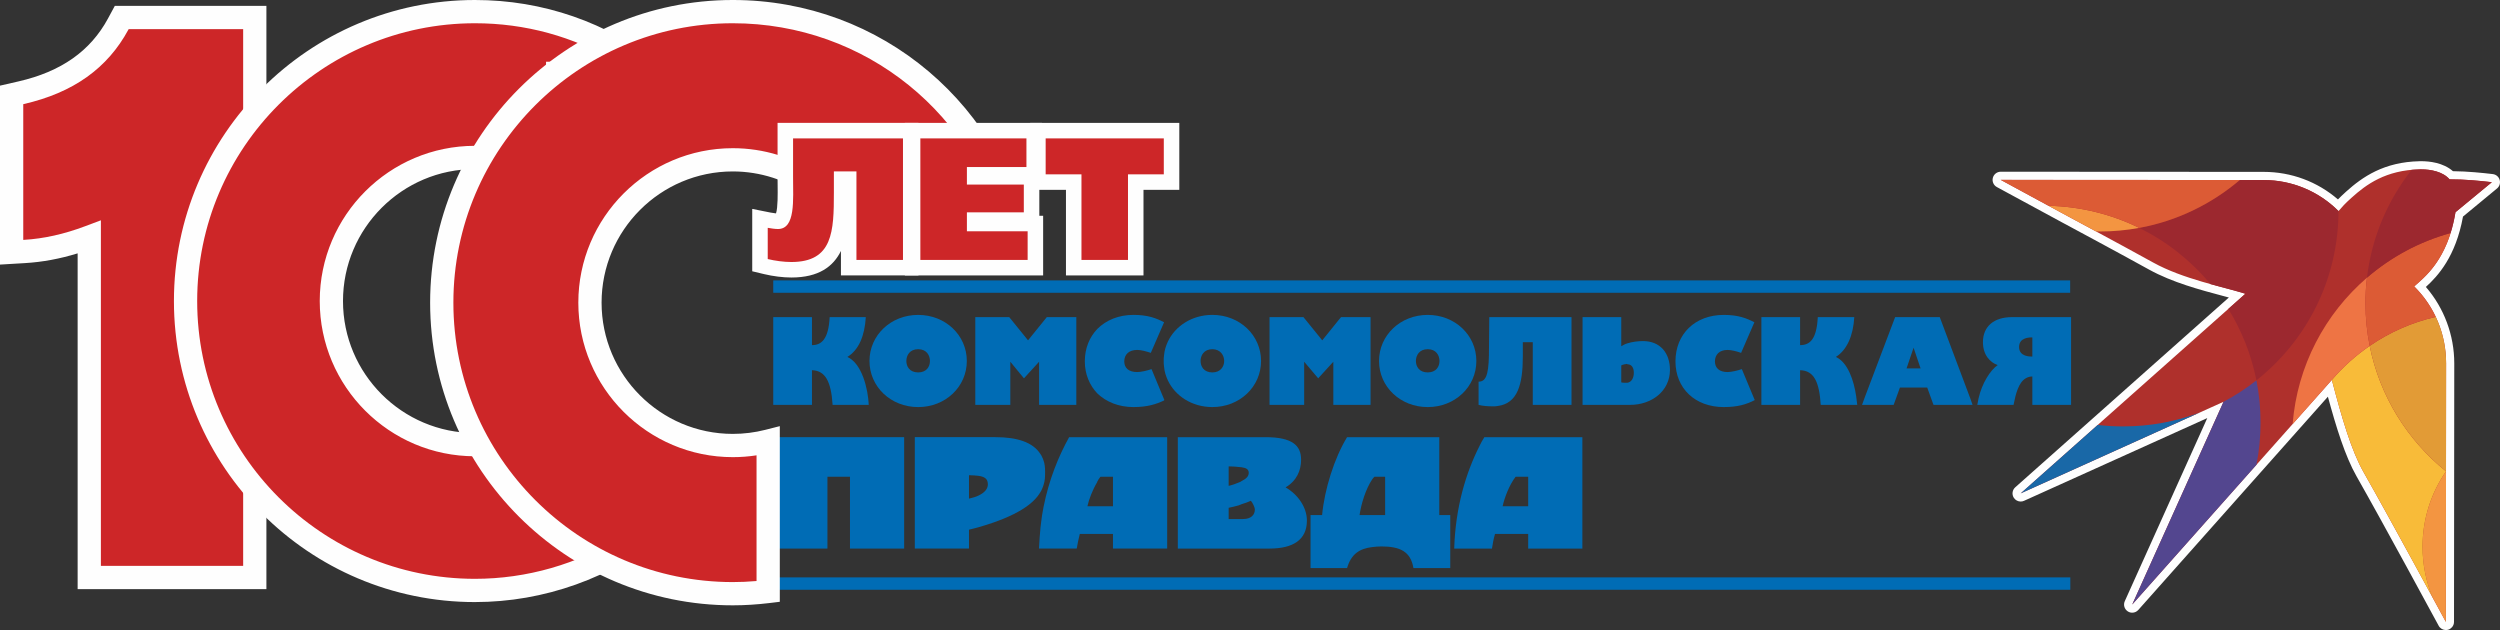 <?xml version="1.0" encoding="UTF-8"?> <svg xmlns="http://www.w3.org/2000/svg" xmlns:xlink="http://www.w3.org/1999/xlink" xmlns:xodm="http://www.corel.com/coreldraw/odm/2003" xml:space="preserve" width="170.699mm" height="43.018mm" version="1.1" style="shape-rendering:geometricPrecision; text-rendering:geometricPrecision; image-rendering:optimizeQuality; fill-rule:evenodd; clip-rule:evenodd" viewBox="0 0 24773 6243.07"><rect x="0" y="0" width="24773" height="6243.07" fill="#333333" stroke="none"/> <defs> <style type="text/css"> .fil5 {fill:#F39541} .fil8 {fill:#EE7444} .fil7 {fill:#F8BB39} .fil10 {fill:#DC5B35} .fil9 {fill:#E29B36} .fil2 {fill:#AF302C} .fil6 {fill:#9C282F} .fil4 {fill:#53468F} .fil3 {fill:#1968A7} .fil11 {fill:#006CB5} .fil1 {fill:#FEFEFE;fill-rule:nonzero} .fil0 {fill:#CD2628;fill-rule:nonzero} .fil12 {fill:#006CB5;fill-rule:nonzero} </style> </defs> <g id="Layer_x0020_1">  <g id="_2389849961152"> <path class="fil0" d="M1005.31 5722.56l1398.47 0 120.88 0 0 -120.73 0 -5307.32 0 -120.88 -120.88 0 -1125.43 0 -72.14 0 -34.25 63.48c-190.86,353.98 -505.82,577.05 -962.91,681.85l-93.85 21.51 0 96.31 0 1334.51 0 128.25 128 -7.63c208.74,-12.5 419.92,-59.34 641.3,-142.53l0 3252.46 0 120.73 120.82 0z"></path> <path class="fil1" d="M999.69 5607.36l1409.76 0 0 -5318.54 -1134.53 0 -1.58 3.02c-207.52,384.86 -547.26,626.76 -1038.54,739.41l-4.41 1.02 0 1345 5.94 -0.35c197.98,-11.83 396.79,-56.12 607.62,-135.37l155.75 -58.52 0 3424.33zm1640.15 230.39l-1870.54 0 0 -3327.21c-176.63,54.42 -347.74,86.06 -519.25,96.41l-250.05 14.85 0 -1773.13 183.29 -42.03c422.84,-96.92 713.02,-301.04 887.25,-624.15l66.92 -124.05 1502.38 0 0 5779.32z"></path> <path class="fil0" d="M5526.06 5204.83l0 -1059.64c-231.87,164.09 -514.53,260.86 -819.52,260.86 -784.66,0 -1422.98,-638.38 -1422.98,-1422.99 0,-784.64 638.32,-1422.92 1422.98,-1422.92 304.98,0 587.65,96.76 819.52,260.75l0 -1093.99 947.72 0c-487.51,-382.64 -1100.9,-611.71 -1767.24,-611.71 -1581.44,0 -2867.87,1286.49 -2867.87,2867.87 0,1581.34 1286.43,2867.83 2867.87,2867.83 686.2,0 1316.75,-242.58 1810.96,-646.06l-991.45 0z"></path> <path class="fil1" d="M4706.54 230.39c-1517.85,0 -2752.67,1234.82 -2752.67,2752.67 0,1517.81 1234.82,2752.63 2752.67,2752.63 513.52,0 1017.96,-145.81 1451.96,-415.67l-747.63 0 0 -969.98c-216.88,112.47 -456.89,171.25 -704.33,171.25 -848.13,0 -1538.17,-690.09 -1538.17,-1538.23 0,-848.13 690.03,-1538.12 1538.17,-1538.12 247.44,0 487.41,58.67 704.33,171.15l0 -1004.38 691.67 0c-421.71,-250.42 -897.9,-381.32 -1396,-381.32zm0 5735.69c-1644.86,0 -2983.06,-1338.14 -2983.06,-2983.02 0,-1644.86 1338.2,-2983.06 2983.06,-2983.06 672.39,0 1308.05,220.04 1838.35,636.32l262.19 205.77 -1165.82 0 0 1201.39 -181.7 -128.55c-221.68,-156.77 -482.08,-239.6 -753.02,-239.6 -721.1,0 -1307.78,586.67 -1307.78,1307.74 0,721.16 586.67,1307.84 1307.78,1307.84 270.99,0 531.38,-82.94 752.96,-239.75l181.76 -128.61 0 1167.09 1199.46 0 -250.42 204.43c-530.76,433.35 -1199.8,672.02 -1883.76,672.02z"></path> <path class="fil2" d="M24236.54 6202.74c-5.22,0 -10.39,-1.03 -15.41,-3.02 -8.39,-3.48 -15.66,-9.84 -20.27,-18.18 -5.63,-10.39 -564.6,-1043.2 -813.68,-1480.78 -120.57,-211.8 -214.87,-532.9 -300.17,-852.69 -302.27,340.31 -1856.01,2087.94 -1928.3,2169.24 -7.89,8.97 -18.9,13.67 -30.22,13.67 -7.52,0 -15.11,-2.15 -22.12,-6.55 -16.59,-10.81 -23.09,-32.36 -14.69,-50.49l861.24 -1911.87 -1913.09 863.87c-5.18,2.35 -10.81,3.48 -16.59,3.48 -13.22,0 -26.12,-6.52 -33.8,-18.23 -10.9,-16.79 -7.78,-38.91 6.91,-52.33 19.87,-17.5 1827.71,-1623.47 2172.47,-1930.2 -40.71,-11.41 -85.1,-23.13 -131.48,-35.43 -221.17,-59.02 -496,-132.24 -721.06,-256.54 -307.39,-170.13 -862.17,-467.6 -867.64,-470.56l-642.37 -348.2c-16.12,-8.9 -24.32,-27.69 -19.71,-45.45 4.6,-17.98 20.68,-30.42 39.11,-30.42l2606.26 1.34c276.57,0.26 536.85,102.75 738.26,289.67 27.81,-31.38 53.71,-57.8 106.19,-105.32 163.01,-146.42 360.68,-282.91 702.38,-289.92l12.7 0c61.79,0 209.39,9.83 299.29,99.01 149.96,0.26 303.65,16.28 406.25,28.47 16.12,1.94 29.39,13.21 33.99,28.72 4.41,15.35 -0.61,32.2 -13.1,42.49l-348.65 287.83c-74.6,429.5 -272.32,614.68 -387.98,715.95 190.36,203.35 298.58,477.81 297.97,759.81l-2.41 2562.22c0,17.52 -11.1,32.83 -27.59,38.3 -4.09,1.44 -8.4,2.1 -12.7,2.1z"></path> <path class="fil1" d="M23991.86 1597.36l-13.87 0.1c-355.72,7.17 -567.88,156 -728.59,300.27 -37.27,33.6 -61.79,57.5 -82.07,78.5 -204.22,-176.43 -462.32,-272.9 -735.3,-273.04l-2606.36 -1.58c-36.92,0 -69.12,25.14 -78.18,61.03 -9.11,35.83 7.17,73.16 39.68,90.82l641.97 348.04c5.88,3.16 560.35,300.53 867.64,470.56 229.42,126.75 507.01,200.68 730.07,260.08 20.33,5.43 39.98,10.7 59.49,15.86 -449.36,399.5 -2097.66,1863.95 -2116.7,1880.69 -29.79,26.51 -35.79,70.81 -14.08,104.39 15.19,23.5 41.32,36.76 67.67,36.76 11.32,0 22.54,-2.25 33.34,-7.17l1815.72 -819.82 -817.37 1814.43c-16.44,36.46 -3.74,79.25 29.9,101.01 13.47,8.81 28.66,12.96 43.67,12.96 22.32,0 44.6,-9.27 60.42,-27.18 69.01,-77.37 1485.14,-1670.12 1878.69,-2113.17 80.89,297.92 170.58,590.2 284.51,789.92 248.96,437.02 807.63,1469.57 813.26,1479.81 14.5,26.82 42.19,42.44 70.97,42.44 8.59,0 17.1,-1.23 25.6,-3.89 14.44,-4.96 26.51,-13.57 35.93,-24.37 12.39,-14.29 19.46,-32.41 19.46,-52.48l2.61 -2562.22c0.2,-278.27 -101.47,-549.41 -281.39,-756.65 119.7,-108.64 295.51,-300.02 368.01,-697.46l337.09 -278.37c25.08,-20.58 35.16,-54.06 26.05,-85.04 -8.95,-31.07 -35.89,-53.7 -67.99,-57.44 -100.3,-11.83 -248.25,-27.44 -394.87,-28.76 -96.31,-85.41 -236.08,-99.02 -314.97,-99.02zm0 80.79c93.9,0 215.28,22.12 281.37,99.02 4.51,-0.06 8.71,-0.06 13.32,-0.06 140.18,0 287.06,14.38 405.69,28.36l-360.28 297.31c-77.31,469.75 -305.19,643 -409.47,735.25 203.86,200.64 316.96,475.87 316.55,762.07 -0.77,837.99 -2.51,2562.12 -2.51,2562.12l-0.2 -0.1 0 0.1c0,0 -561.84,-1038.54 -814.04,-1481.61 -121.38,-212.87 -214.41,-531.58 -315.48,-915.92 -33.34,38.56 -1978.32,2225.86 -1978.32,2225.86l905.17 -2009.29 -2010.42 907.82c0,0 2148.09,-1908.12 2226.89,-1978.52 -228.65,-70.95 -618.06,-145.45 -914.24,-309.28 -311.18,-172.18 -868.15,-470.76 -868.15,-470.76l-642.07 -348.19c0,0 1766.2,1.12 2606.36,1.64 278.11,0.1 544.49,110.73 740.67,307.64 39.43,-45.61 60.31,-70.5 130.92,-133.72 143.2,-129.02 335.75,-272.63 676.16,-279.7 3.89,0 7.98,-0.04 12.09,-0.04z"></path> <path class="fil3" d="M22033.55 3981.2l-0.86 0.49 0.81 -0.38 0.04 -0.12zm-1246.87 229.71c82.27,9.62 165.97,14.56 250.82,14.56 267.29,0 523.17,-47.98 759,-137.12l-1773.27 800.74 763.45 -678.18z"></path> <path class="fil4" d="M22033.45 3981.24c115.4,-60.82 224.29,-132.04 325.77,-212.26 26.94,135.62 41.01,275.75 41.01,419.26 0,142.89 -14.11,282.52 -40.75,417.65 -560.39,630.47 -1230.99,1384.65 -1230.99,1384.65l905.07 -2009.23 -0.25 0.12 0.15 -0.17z"></path> <path class="fil5" d="M20299.3 2039.17c322.04,7.18 626.48,85.33 898.67,219.18 -126.14,23.31 -256.24,35.44 -389.14,35.44 -12.77,0 -25.51,-0.13 -38.24,-0.35 -171.18,-92.4 -302.97,-163.09 -302.97,-163.09l-168.32 -91.18z"></path> <path class="fil6" d="M21198 2258.39c375.62,-69.15 717,-236.63 996.47,-474.65l237.44 0.12c278.19,0.26 544.57,110.83 740.65,307.71 -0.41,679.05 -318.19,1285.94 -813.3,1677.45 -50.5,-255.06 -146.2,-493.89 -278.35,-707.9l169.26 -150.45c-94.11,-29.21 -215.34,-59.04 -346.03,-95.38 -192.68,-231.75 -433.09,-422.46 -706.14,-556.89z"></path> <path class="fil5" d="M24236.25 6162.12l-0.39 -0.57c-4.43,-8.16 -55.25,-102.11 -131.11,-241.77 -63.94,-154.72 -99.31,-324.23 -99.31,-501.95 0,-277.28 85.99,-534.6 232.62,-746.86l-1.49 1491.23 -0.32 -0.09z"></path> <path class="fil7" d="M23481.58 3427.77c100.4,498.79 374.53,935.12 756.49,1242.88l0 0.13c-146.96,212.51 -232.74,469.67 -232.74,747.04 0,177.42 35.25,346.66 99.01,501.19 -181.76,-334.57 -506.64,-930.36 -682.05,-1238.36 -121.25,-212.83 -214.22,-531.5 -315.62,-915.73 109.54,-128.06 235.6,-241.56 374.92,-337.14z"></path> <path class="fil8" d="M23454.69 2751.76c-10.09,83.04 -15.01,167.32 -15.01,252.81 0,145 14.48,286.29 41.99,423.2 -139.35,95.57 -265.45,209.05 -375.01,337.14l-0.06 -0.23c-9.26,10.75 -166.45,187.78 -388.42,437.59 45.47,-578.58 321.6,-1092.82 736.5,-1450.51z"></path> <path class="fil9" d="M23481.58 3427.77c195.44,-134.24 416.85,-233.1 655.03,-287.64 67.18,142.38 102.65,299.43 102.42,459.89l-0.96 1070.54c-381.97,-307.76 -656.13,-743.98 -756.49,-1242.79z"></path> <path class="fil10" d="M23454.69 2751.76c236.76,-204.21 518.74,-357.35 828.77,-442.4 -99.72,317.36 -273.68,451.42 -361.03,528.7 89.54,88.11 161.57,190.59 214.18,302.08 -238.2,54.55 -459.53,153.43 -654.94,287.64 -27.5,-136.91 -41.99,-278.21 -41.99,-423.2 0,-85.49 4.92,-169.77 15.01,-252.81z"></path> <path class="fil6" d="M23454.69 2751.76c47.25,-400.65 205.56,-767.49 443.13,-1068.99 26.27,-2.38 53.45,-3.9 81.69,-4.48 4.25,0 8.34,-0.16 12.66,-0.16 94,0 215.18,22.38 280.97,99.02 144.33,-0.93 296.78,13.92 419.1,28.31l-360.22 297.25c-12.58,76.44 -29.17,144.98 -48.54,206.65 -310.03,85.06 -592.01,238.2 -828.77,442.4z"></path> <path class="fil10" d="M22194.3 1783.74c-279.41,238.02 -620.74,405.5 -996.34,474.62 -272.18,-133.85 -576.63,-212 -898.67,-219.18l-473.65 -256.6 2368.65 1.16z"></path> <path class="fil11" d="M14147.44 3460.22l0 0c84.01,0 116.78,62.16 116.78,116.88 0,54.89 -32.77,113.24 -116.78,113.24 -84.12,0 -116.99,-58.36 -116.99,-113.24 0,-54.73 32.87,-116.88 116.99,-116.88zm0 573.61c270.49,0 482.08,-200.94 482.08,-456.73 0,-255.63 -211.59,-456.68 -482.08,-456.68 -270.47,0 -482.37,201.06 -482.37,456.68 0,255.79 211.9,456.73 482.37,456.73z"></path> <path class="fil11" d="M12013.66 3690.45l0 0c-83.91,0 -116.99,-58.46 -116.99,-113.34 0,-54.68 33.07,-116.83 116.99,-116.83 80.47,0 116.99,62.14 116.99,116.83 0,54.89 -36.51,113.34 -116.99,113.34zm0 -570.13c-200.9,0 -368.98,109.82 -442.1,266.79 -18.17,40.14 -32.87,84.07 -36.5,131.59 -3.69,18.33 -3.69,40.14 -3.69,58.41 0,18.33 0,40.24 3.69,58.47 3.63,47.46 18.33,91.39 36.5,131.63 73.11,157.01 241.2,266.52 442.1,266.52 270.47,0 482.37,-200.84 482.37,-456.63 0,-255.68 -211.9,-456.79 -482.37,-456.79z"></path> <path class="fil11" d="M11231.79 4033.75c138.8,0 226.6,-29.08 303.3,-65.6 0,-3.73 0,-3.73 3.58,-3.73l-3.58 -7.33 -124.42 -299.5c-43.57,14.59 -102.08,29.18 -142.38,29.18 -84.01,0 -127.78,-40.24 -127.78,-105.93 0,-65.79 43.77,-113.36 127.78,-113.36 40.3,0 91.4,14.64 135.21,29.29l131.59 -303.34c-76.7,-40.08 -160.71,-73.11 -303.3,-73.11 -146.07,0 -270.33,51.26 -358.03,138.96 -76.74,80.37 -124.14,189.99 -124.14,321.57 0,127.84 47.4,237.46 124.14,317.83 87.7,84.12 211.96,135.07 358.03,135.07z"></path> <polygon class="fil11" points="10011.51,3584.47 10110.17,3704.98 10146.71,3748.81 10296.57,3584.47 10296.57,4011.91 10665.5,4011.91 10665.5,3142.37 10373.11,3142.37 10186.91,3372.51 10110.17,3277.64 10000.6,3142.37 9664.38,3142.37 9664.38,4011.91 10011.51,4011.91 "></polygon> <path class="fil11" d="M16065.45 3789.01l0 0 0 -167.98c11.02,-7.27 43.87,-14.64 54.89,-14.64 3.63,0 3.63,0 7.31,3.58 40.1,0 62.22,32.97 62.22,84.12 0,51.1 -22.12,91.34 -62.22,98.61l-14.69 0c-14.5,0 -36.5,0 -47.51,-3.69zm87.8 222.91c211.91,0 394.58,-135.27 394.58,-347.03 0,-164.54 -94.93,-285.06 -266.79,-285.06 -51.1,0 -105.78,7.27 -153.4,21.96 -25.6,7.23 -43.93,18.29 -62.2,29.23l0 -288.64 -383.47 0 0 869.54 471.27 0z"></path> <path class="fil11" d="M14841.61 4022.84c197.21,-25.54 248.31,-215.53 248.31,-489.5l0 -142.57 98.66 0 0 621.13 383.67 0 0 -869.5 -814.65 0 -3.69 379.98c-3.79,208.17 -36.6,259.43 -102.4,259.43l0 230.08c40.3,10.94 91.39,14.63 142.59,14.63 14.5,0 32.83,0 47.51,-3.69z"></path> <polygon class="fil11" points="12923.3,3584.47 13062.2,3748.81 13212.12,3584.47 13212.12,4011.91 13581.09,4011.91 13581.09,3142.37 13288.9,3142.37 13270.47,3164.34 13102.4,3372.51 12916.09,3142.37 12580.03,3142.37 12580.03,4011.91 12923.3,4011.91 "></polygon> <path class="fil11" d="M17117.89 3686.71c-80.59,0 -124.3,-40.14 -124.3,-105.83 0,-65.83 43.71,-113.34 124.3,-113.34 40.08,0 94.83,14.54 135.01,29.23l131.57 -303.24c-76.68,-40.19 -160.9,-73.11 -303.18,-73.11 -285.17,0 -478.74,190 -478.74,460.47 0,266.64 193.57,452.84 478.74,452.84 142.28,0 230.08,-29.07 306.87,-69.27l-127.89 -306.83c-43.87,14.6 -102.3,29.08 -142.38,29.08z"></path> <path class="fil11" d="M9098.2 3460.22l0 0c83.91,0 116.93,62.16 116.93,116.88 0,54.89 -33.02,113.24 -116.93,113.24 -84.22,0 -116.99,-58.36 -116.99,-113.24 0,-54.73 32.77,-116.88 116.99,-116.88zm0 573.61c270.33,0 482.18,-200.94 482.18,-456.73 0,-255.63 -211.86,-456.68 -482.18,-456.68 -270.47,0 -482.33,201.06 -482.33,456.68 0,255.79 211.86,456.73 482.33,456.73z"></path> <path class="fil11" d="M8045.9 3668.51c135.21,3.69 190,116.88 204.53,343.38l358.19 0c-7.37,-157.07 -65.79,-409.17 -211.96,-474.85 113.3,-69.53 171.71,-208.37 182.71,-394.63l-358.07 0c-11.06,222.86 -84.12,277.64 -175.4,277.64l0 -277.64 -383.63 0 0 869.48 383.63 0 0 -343.38z"></path> <path class="fil12" d="M18392.93 3924.09l-0.2 0.16 0 -0.16c-21.91,-149.7 -80.39,-332.31 -200.8,-387.15 109.51,-69.37 171.71,-208.31 182.63,-394.57l-361.71 0c-10.91,222.91 -80.28,277.64 -175.3,277.64l0 -277.64 -383.67 0 0 869.54 383.67 0 0 -343.38c138.78,3.69 189.99,116.88 204.48,343.38l361.8 0 -10.9 -87.82z"></path> <path class="fil12" d="M20138.95 3343.28l0 189.99c-25.6,0 -131.48,1.09 -131.48,-94.97 0,-95.52 105.88,-95.01 131.48,-95.01zm-186.31 668.64c21.81,-113.2 51.2,-222.91 120.51,-263.11 18.29,-10.96 40.2,-18.27 65.8,-18.27l0 281.39 383.67 0 0 -869.54 -584.67 0c-179,0 -288.61,91.28 -288.61,248.36 0,124.32 69.43,201.06 146.33,226.66 -73.32,51.14 -156.3,180 -190.2,332.41 -3.28,15.41 -11.97,62.11 -11.97,62.11l33.99 0 325.16 0z"></path> <path class="fil12" d="M18892.5 3650.21l69.49 -204.58 69.31 204.58 -138.8 0zm328.9 -507.83l-442.1 0 -295.97 781.68 -31.99 87.8 313.27 0 62.1 -171.55 270.47 0 62.22 171.55 386.89 0 -21.61 -62.04 -303.29 -807.44z"></path> <polygon class="fil12" points="7662.32,4332.03 7662.32,5435.95 8199.23,5435.95 8199.23,4724.04 8422.51,4724.04 8422.51,5435.95 8859.83,5435.95 8959.36,5435.95 8959.36,4332.03 8859.83,4332.03 "></polygon> <path class="fil12" d="M15143.2 4724.06l0 292.59 -126.72 0 -126.65 0c18.07,-84.42 66.4,-211.13 126.65,-289.57l3.03 -3.02 123.69 0zm-434.26 -392.02c-18.33,26.98 -33.32,57.24 -48.33,87.4 -135.88,268.47 -238.37,609.34 -250.46,1016.47l250.46 0 123.69 0c5.99,-42.13 15.01,-93.49 30.1,-144.78l202.07 0 126.72 0 0 144.78 536.85 0 0 -1103.86 -663.58 0 -307.54 0z"></path> <path class="fil12" d="M11028.63 5016.65l-126.61 0 -30.22 0 -96.51 0c15.17,-69.37 51.26,-162.8 96.51,-238.27l0 -3.03c9.07,-18.01 18.13,-33.12 30.22,-48.27 0,0 2.96,0 2.96,-3.02l123.65 0 0 292.59zm-126.61 -684.62l-30.22 0 -277.44 0c-105.67,189.94 -199.1,419.15 -253.48,690.76 -5.94,27.08 -8.95,54.22 -15.05,84.38 -5.99,36.15 -9.01,75.47 -15.05,117.65 -6.04,66.29 -12.09,138.74 -15.11,211.09l15.11 0 15.05 0 15.05 0 328.84 0c5.99,-42.14 18.13,-93.49 30.22,-144.79l171.86 0 30.22 0 126.61 0 0 144.79 238.27 0 298.79 0 0 -1103.88 -298.79 0 -364.88 0z"></path> <path class="fil12" d="M9695.45 4911.1c-24.18,12.09 -57.4,21.14 -93.59,30.1l0 -232.13c36.19,0 66.4,3.03 93.59,5.95 69.31,9.06 93.43,36.19 93.43,84.36 0,39.33 -24.12,78.54 -93.43,111.72zm630.44 -66.35c5.98,-15.15 12.03,-27.18 14.99,-39.27 15.15,-45.11 15.15,-87.44 15.15,-129.73 0,-42.19 -2.96,-78.34 -15.15,-111.46 -2.96,-12.19 -9.01,-24.22 -14.99,-36.4 -3.03,-8.91 -9.07,-18.02 -15.11,-27.04 -75.47,-120.63 -235.31,-168.85 -446.44,-168.85l-168.9 0 -630.46 0 0 1103.92 536.87 0 0 -187.07c33.18,-9.01 63.38,-15.05 93.59,-24.02 389.1,-111.7 548.98,-235.41 615.34,-349.93 6.04,-9.11 12.07,-21 15.11,-30.16z"></path> <path class="fil12" d="M13725.47 5104.13l-126.72 0 -126.65 0c14.99,-105.61 60.3,-259.36 126.65,-355.92 6.15,-9.06 12.03,-15.09 21.1,-24.16l105.62 0 0 380.09zm536.75 -772.1l-663.48 0 -250.34 0c-126.72,208.01 -223.34,515.66 -247.5,772.1l-75.31 0 -39.21 0 0 524.98 39.21 0 322.8 0c39.16,-135.82 120.67,-193.22 250.34,-208.17 27.14,-3.12 57.24,-6.14 90.52,-6.14 180.89,0 289.59,48.39 316.71,214.31l364.94 0 0 -524.98 -108.69 0 0 -772.1z"></path> <path class="fil12" d="M12316.83 5143.28l-12.18 0 -30.11 0 -99.57 0 0 -111.46c33.18,-6.04 66.25,-15.21 99.57,-24.21 12.09,-3.03 21.1,-9.07 30.11,-12.15 33.18,-9 63.28,-21.13 90.56,-33.22 18.02,21.25 39.23,63.54 39.23,87.66 0,51.29 -36.3,93.37 -117.61,93.37zm-141.86 -521.74c39.27,0 72.39,2.96 99.57,5.98 12.09,0 21.1,2.98 30.11,2.98 45.25,6.1 69.37,21.14 69.37,54.36 0,33.07 -21.09,57.35 -69.37,81.52 -9.01,5.88 -18.02,12.07 -30.11,15.05 -27.18,11.97 -60.3,24.06 -99.57,33.07l0 -192.96zm564.03 208.11c111.62,-66.41 153.91,-168.9 153.91,-274.52 0,-138.7 -84.38,-223.12 -352.9,-223.12l-235.35 0 -30.11 0 -603.25 0 0 1103.92 603.25 0 30.11 0 274.46 0c235.31,0 371.19,-87.44 371.19,-277.54 0,-132.6 -90.57,-259.41 -211.3,-328.74z"></path> <polygon class="fil12" points="20513.65,2901.18 7662.33,2901.18 7662.33,2778.56 20513.65,2778.56 "></polygon> <polygon class="fil12" points="20515.13,5844.06 7662.33,5844.06 7662.33,5721.4 20515.13,5721.4 "></polygon> <path class="fil0" d="M7611.96 4370.98c-112.08,28.56 -229.52,43.77 -350.51,43.77 -781.83,0 -1415.61,-633.72 -1415.61,-1415.56 0,-781.83 633.78,-1415.55 1415.61,-1415.55 614.79,0 1137.86,392.02 1333.34,939.68l1510.9 0c-227.02,-1366.26 -1413.62,-2408.13 -2844.23,-2408.13 -1592.79,0 -2884,1291.21 -2884,2884 0,1592.76 1291.21,2883.95 2884,2883.95 118.73,0 235.51,-7.98 350.51,-21.96l0 -1490.2z"></path> <path class="fil1" d="M7261.45 230.39c-1526.72,0 -2768.81,1242.09 -2768.81,2768.8 0,1526.72 1242.09,2768.77 2768.81,2768.77 77.35,0 155.07,-3.44 235.29,-10.51l0 -1245.52c-77.66,11.97 -156.34,18.01 -235.29,18.01 -844.1,0 -1530.75,-686.71 -1530.75,-1530.75 0,-844.04 686.65,-1530.75 1530.75,-1530.75 618.01,0 1175.44,374.35 1412.17,939.68l1292.79 0c-274.52,-1269.84 -1391.08,-2177.73 -2704.96,-2177.73zm0 5767.95c-1653.79,0 -2999.2,-1345.42 -2999.2,-2999.16 0,-1653.78 1345.41,-2999.19 2999.2,-2999.19 1472.85,0 2716.78,1053.28 2957.82,2504.42l22.28 134.08 -1727.96 0 -27.3 -76.48c-184.25,-516.33 -676.52,-863.2 -1224.84,-863.2 -717.03,0 -1300.36,583.35 -1300.36,1300.36 0,717.03 583.34,1300.36 1300.36,1300.36 108.89,0 217.23,-13.51 322.08,-40.23l143.6 -36.56 0 1740.5 -101.31 12.29c-124.62,15.15 -247.18,22.78 -364.37,22.78z"></path> <path class="fil0" d="M7841.77 2673.11c-76.7,0 -168.55,-11.48 -252.06,-31.43l-58.92 -14.14 0 -463.75 91.85 18.33c25.18,5.02 65.38,10.45 86.42,10.45 17.1,0 24.47,-5.06 29.94,-10.59 47.31,-47.92 45.11,-221.23 43.52,-347.8 -0.36,-26.88 -0.67,-53.45 -0.67,-79.2l0 -460.47 1242.76 0 0 1358.01 -614.77 0 0 -877.52 -69.94 0 0 129.79c0,360.13 0,768.33 -498.15,768.33z"></path> <path class="fil1" d="M9101.42 1217.74l-153.59 0 -1089.17 0 -153.59 0 0 153.59 0 383.67c0,26.06 0.3,52.94 0.65,80.18 1.03,80.23 2.82,222.45 -16.12,279.33 -16.02,-1.68 -36.56,-4.6 -51.91,-7.68l-183.7 -36.72 0 187.34 0 309.54 0 121.12 117.86 28.21c89.09,21.35 187.49,33.58 269.92,33.58 272.52,0 415.87,-109.76 491.28,-263.14l0 88.92 0 153.6 153.6 0 461.18 0 153.59 0 0 -153.6 0 -1204.36 0 -153.59zm-153.59 153.59l0 1204.36 -461.18 0 0 -877.46 -223.54 0 0 206.57c0,387.05 -8.59,691.53 -421.35,691.53 -75.99,0 -161.95,-12.09 -234.18,-29.33l0 -309.54c25.8,5.11 72.23,11.93 101.47,11.93 175.55,0 149.6,-288.86 149.6,-514.39l0 -383.67 1089.17 0z"></path> <polygon class="fil0" points="10639.65,2652.51 10639.65,1804.37 10284.8,1804.37 10284.8,1294.56 11609.18,1294.56 11609.18,1804.37 11254.27,1804.37 11254.27,2652.51 "></polygon> <path class="fil1" d="M11685.97 1217.74l-153.59 0 -1170.78 0 -153.59 0 0 153.59 0 356.23 0 153.59 153.59 0 201.26 0 0 694.55 0 153.6 153.59 0 461.04 0 153.59 0 0 -153.6 0 -694.55 201.31 0 153.59 0 0 -153.59 0 -356.23 0 -153.59zm-153.59 153.59l0 356.23 -354.89 0 0 848.13 -461.04 0 0 -848.13 -354.85 0 0 -356.23 1170.78 0z"></path> <polygon class="fil0" points="9043.2,2652.51 9043.2,1294.56 10247.98,1294.56 10247.98,1731.98 9657.98,1731.98 9657.98,1752.16 10222.02,1752.16 10222.02,2180.99 9657.98,2180.99 9657.98,2214.98 10259.85,2214.98 10259.85,2652.51 "></polygon> <path class="fil1" d="M10324.77 1217.74l-153.59 0 -1051.2 0 -153.59 0 0 153.59 0 1204.36 0 153.6 153.59 0 1063.07 0 153.59 0 0 -153.6 0 -283.88 0 -153.6 -37.83 0 0 -34.05 0 -275.23 0 -20.17 25.96 0 0 -153.59 0 -283.84 0 -153.59zm-153.59 153.59l0 283.84 -589.95 0 0 173.76 563.99 0 0 275.23 -563.99 0 0 187.65 601.83 0 0 283.88 -1063.07 0 0 -1204.36 1051.2 0z"></path> </g> </g> </svg> 